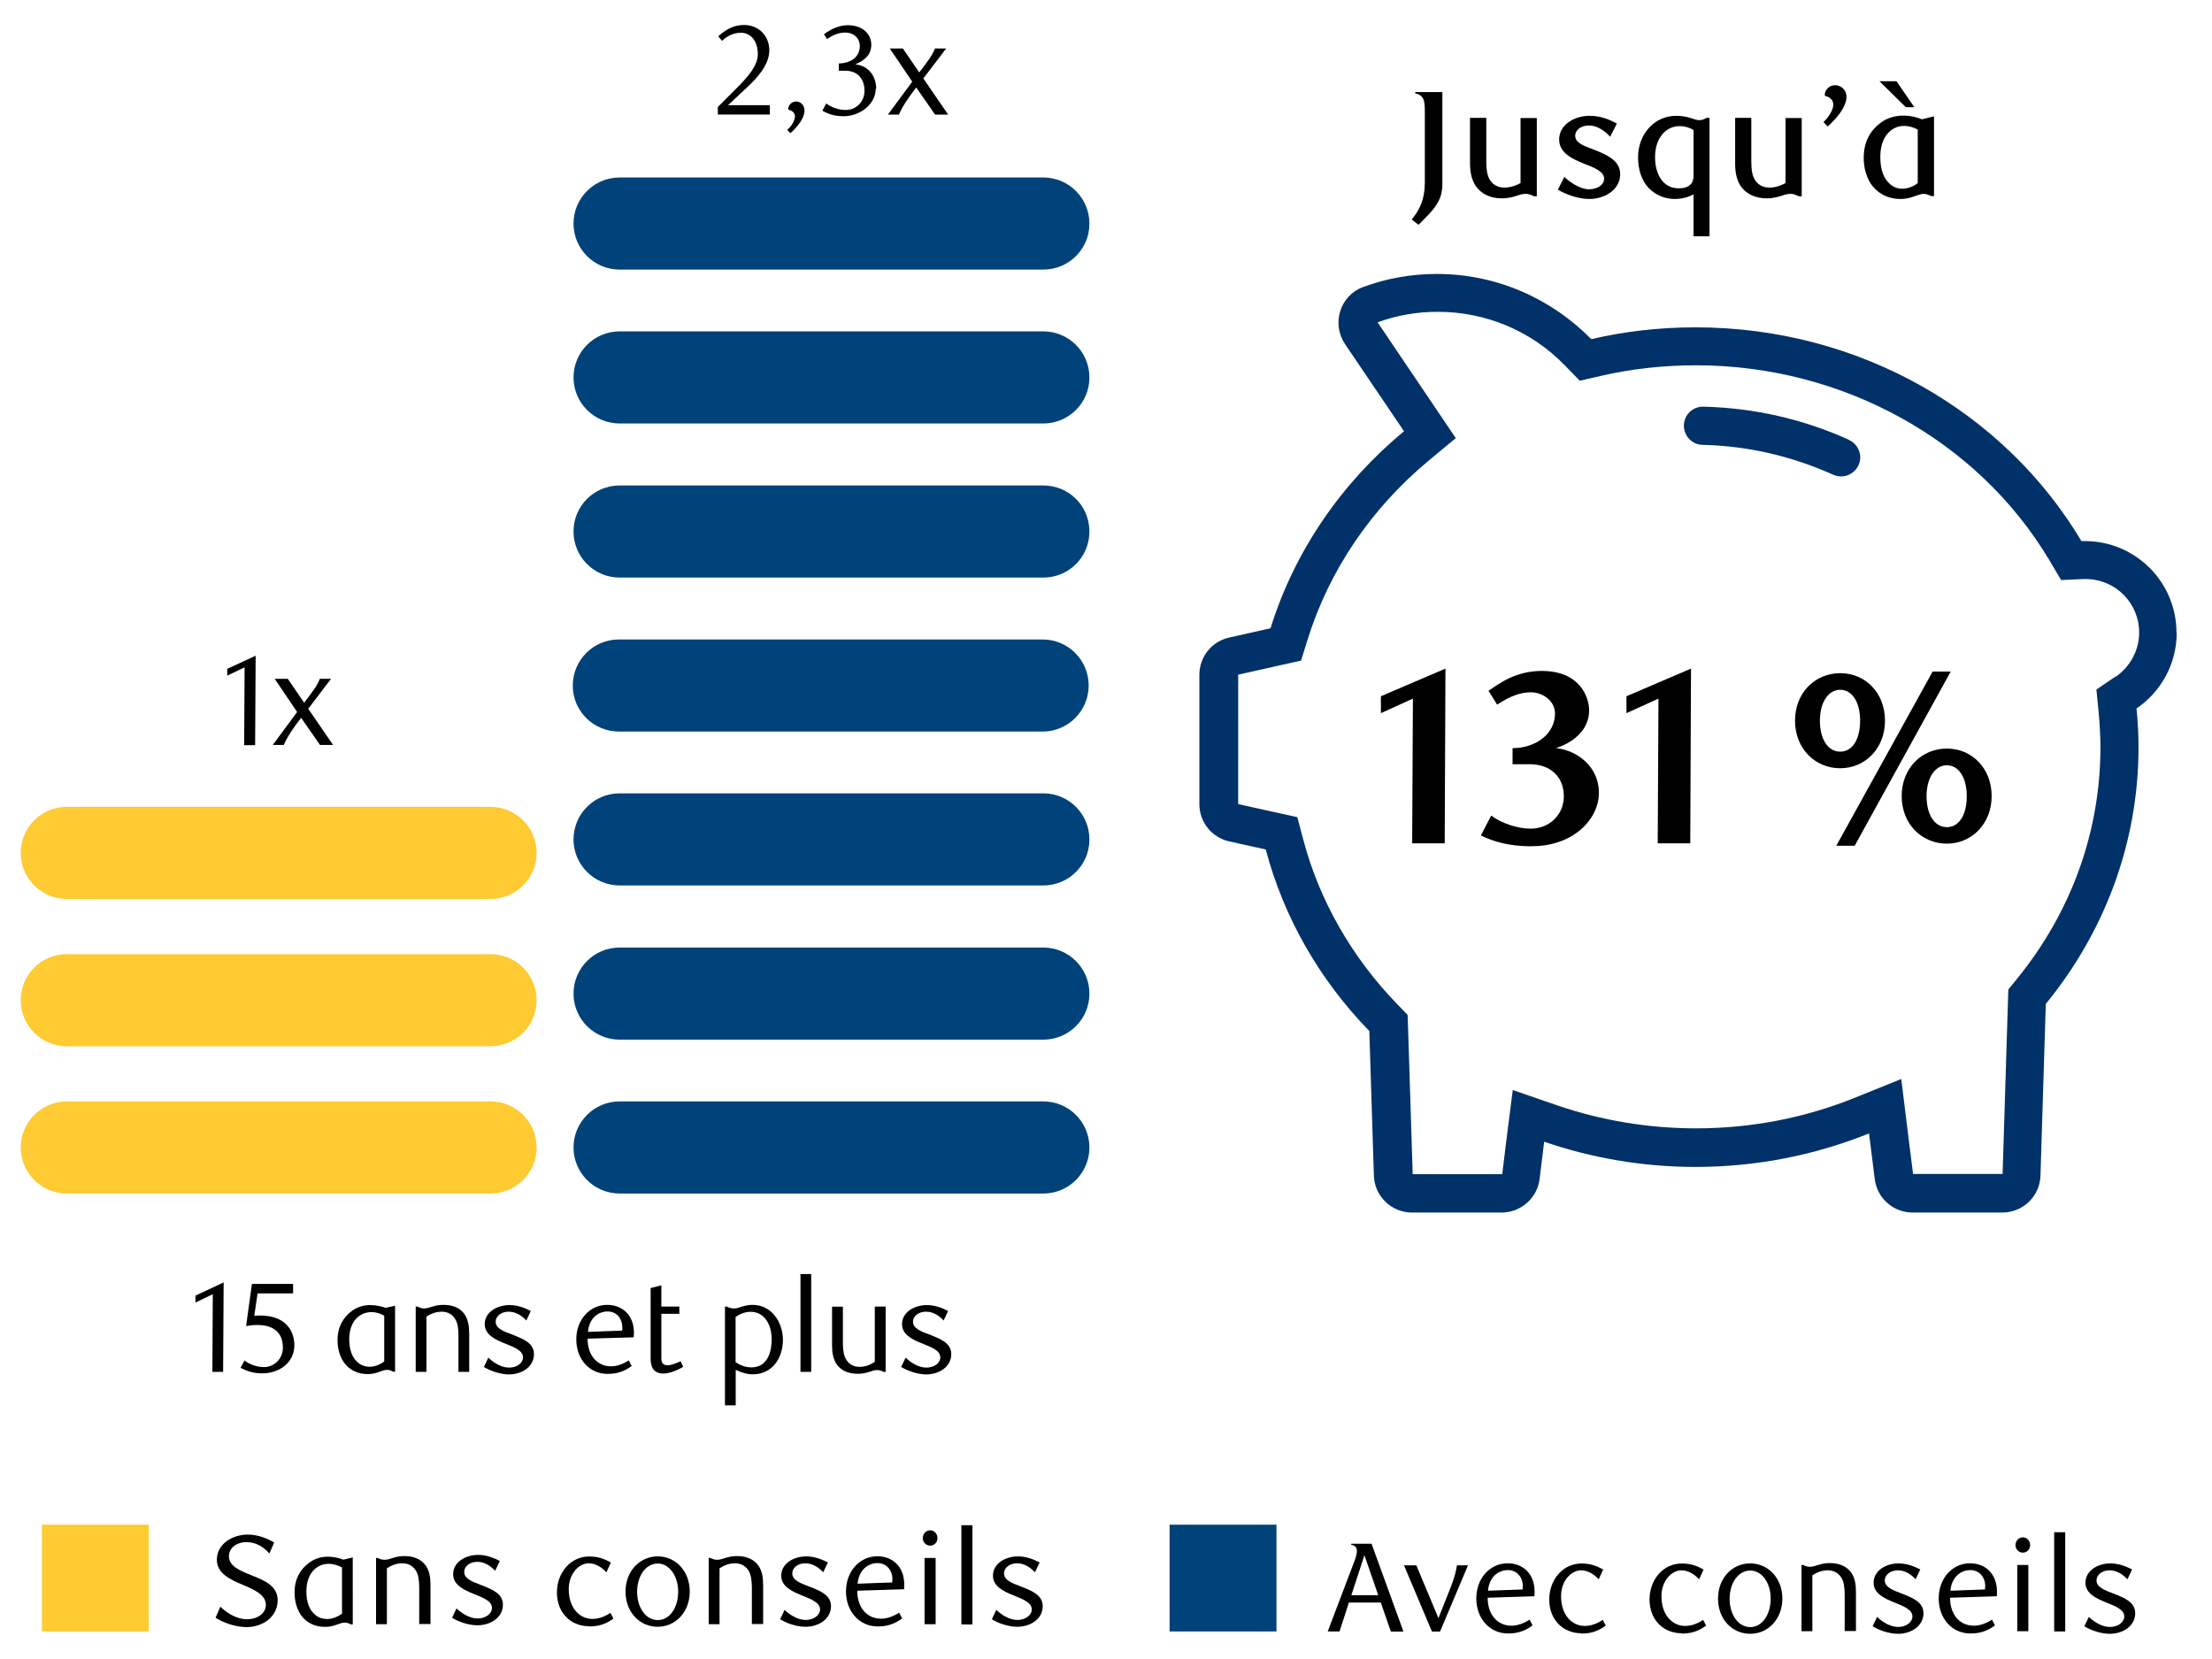 <?xml version="1.0" encoding="utf-8"?>
<!-- Generator: Adobe Illustrator 23.0.3, SVG Export Plug-In . SVG Version: 6.00 Build 0)  -->
<svg version="1.1" id="Layer_1" xmlns="http://www.w3.org/2000/svg" xmlns:xlink="http://www.w3.org/1999/xlink" x="0px" y="0px"
	 viewBox="0 0 208 156" style="enable-background:new 0 0 208 156;" xml:space="preserve">
<style type="text/css">
	.st0{fill:#FFCA32;}
	.st1{fill:#00427A;}
	.st2{fill:#003168;}
</style>
<path class="st0" d="M46.13,98.38H6.28c-2.39,0-4.33-1.94-4.33-4.33c0-2.39,1.94-4.33,4.33-4.33h39.85c2.39,0,4.33,1.94,4.33,4.33
	C50.46,96.44,48.52,98.38,46.13,98.38z"/>
<path class="st0" d="M46.13,84.53H6.28c-2.39,0-4.33-1.94-4.33-4.33c0-2.39,1.94-4.33,4.33-4.33h39.85c2.39,0,4.33,1.94,4.33,4.33
	C50.46,82.59,48.52,84.53,46.13,84.53z"/>
<path class="st0" d="M46.13,112.23H6.28c-2.39,0-4.33-1.94-4.33-4.33s1.94-4.33,4.33-4.33h39.85c2.39,0,4.33,1.94,4.33,4.33
	S48.52,112.23,46.13,112.23z"/>
<path class="st1" d="M98.11,97.76H58.26c-2.39,0-4.33-1.94-4.33-4.33c0-2.39,1.94-4.33,4.33-4.33h39.85c2.39,0,4.33,1.94,4.33,4.33
	C102.45,95.82,100.5,97.76,98.11,97.76z"/>
<path class="st1" d="M98.11,83.26H58.26c-2.39,0-4.33-1.94-4.33-4.33c0-2.39,1.94-4.33,4.33-4.33h39.85c2.39,0,4.33,1.94,4.33,4.33
	C102.45,81.33,100.5,83.26,98.11,83.26z"/>
<path class="st1" d="M98.11,68.79H58.26c-2.39,0.03-4.37-1.87-4.4-4.26v-0.07c0-2.39,1.94-4.33,4.33-4.33h39.85
	c2.39,0,4.33,1.94,4.33,4.33c0,2.39-1.94,4.33-4.33,4.33"/>
<path class="st1" d="M98.11,54.31H58.26c-2.39,0-4.33-1.94-4.33-4.33c0-2.39,1.91-4.31,4.3-4.33c0,0,0.02,0,0.03,0h39.85
	c2.39,0,4.31,1.9,4.33,4.29c0,0,0,0.02,0,0.03C102.45,52.38,100.5,54.31,98.11,54.31z"/>
<path class="st1" d="M98.11,39.82H58.26c-2.39,0-4.33-1.94-4.33-4.33c0-2.39,1.94-4.33,4.33-4.33h39.85c2.39,0,4.33,1.94,4.33,4.33
	C102.45,37.88,100.5,39.82,98.11,39.82z"/>
<path class="st1" d="M98.11,25.35H58.26c-2.39,0-4.33-1.94-4.33-4.33c0-2.39,1.94-4.33,4.33-4.33h39.85c2.39,0,4.33,1.94,4.33,4.33
	C102.45,23.41,100.5,25.35,98.11,25.35z"/>
<path class="st1" d="M98.11,112.23H58.26c-2.39,0-4.33-1.94-4.33-4.33s1.94-4.33,4.33-4.33h39.85c2.39,0,4.33,1.94,4.33,4.33
	S100.5,112.23,98.11,112.23z"/>
<path class="st2" d="M204.66,59.49c0-4.76-3.86-8.61-8.61-8.61c-0.12,0-0.22,0-0.33,0c-7.14-12-20.72-20.1-36.3-20.1
	c-3.38,0-6.65,0.38-9.79,1.11c-3.71-3.77-8.84-6.13-14.52-6.13c-2.44,0-4.77,0.43-6.93,1.23c-2.18,0.8-3,3.45-1.7,5.37l5.54,8.19
	c-5.87,4.87-10.29,11.25-12.55,18.53l-3.88,0.87c-1.65,0.36-2.81,1.82-2.81,3.5v12.17c0,1.68,1.16,3.13,2.81,3.5l3.43,0.76
	c1.72,6.48,5.11,12.31,9.74,17.07l0.43,13.59c0.05,1.94,1.65,3.48,3.59,3.48h8.42c1.8,0,3.34-1.35,3.57-3.13l0.43-3.53
	c4.44,1.52,9.22,2.37,14.23,2.37c5.79,0,11.3-1.13,16.32-3.15l0.54,4.31c0.23,1.8,1.75,3.13,3.57,3.13h8.42
	c1.94,0,3.54-1.54,3.59-3.48l0.5-16.14c5.46-6.67,8.72-15.05,8.72-24.14c0-1.23-0.07-2.44-0.19-3.64c2.27-1.54,3.78-4.16,3.78-7.12
	L204.66,59.49z M198.88,63.65l-1.75,1.19l0.21,2.11c0.1,1.16,0.17,2.23,0.17,3.29c0,7.98-2.74,15.55-7.9,21.87l-0.76,0.93
	l-0.04,1.21l-0.5,16.14h-8.42l-0.54-4.31l-0.57-4.62l-4.33,1.75c-4.75,1.92-9.77,2.89-14.97,2.89c-4.47,0-8.87-0.73-13.05-2.16
	l-4.18-1.44l-0.56,4.38l-0.43,3.53h-8.42l-0.43-13.59l-0.05-1.39l-0.97-1c-4.26-4.4-7.33-9.75-8.84-15.48l-0.56-2.11l-2.13-0.47
	l-3.43-0.76V63.44l3.88-0.87l2.03-0.45l0.62-1.99c2.03-6.51,5.98-12.33,11.42-16.85l2.51-2.08l-1.82-2.7l-5.53-8.19
	c1.8-0.66,3.71-0.99,5.65-0.99c4.52,0,8.79,1.78,11.96,5.04l1.4,1.44l1.96-0.45c2.95-0.68,5.96-1,8.99-1
	c13.74,0,26.48,7.03,33.22,18.35l1.09,1.84l2.13-0.09c0,0,0.16,0,0.24,0c2.76,0.03,4.97,2.27,4.97,5.02c0,1.66-0.83,3.22-2.2,4.16
	L198.88,63.65z"/>
<path class="st2" d="M173.87,41.36c-4.33-1.96-8.92-3-13.69-3.12c-0.99-0.03-1.82,0.76-1.84,1.75c-0.02,0.99,0.76,1.82,1.75,1.84
	c4.28,0.1,8.4,1.06,12.29,2.81c0.24,0.1,0.49,0.16,0.75,0.16c0.68,0,1.33-0.4,1.63-1.06c0.42-0.9,0-1.96-0.9-2.37H173.87z"/>
<path d="M135.63,17.31c0,0.64-0.12,1.13-0.35,1.58c-0.42,0.85-1.14,1.47-1.89,2.25l-0.64-0.5c0.74-0.92,1.23-1.85,1.23-3.51v-6.51
	c0-0.64,0-1.14-0.24-1.47c-0.14-0.19-0.42-0.35-0.66-0.36V8.66h2.55V17.31L135.63,17.31z"/>
<path d="M144.22,18.44c-0.35-0.16-0.52-0.21-0.75-0.21c-0.24,0-0.47,0.05-0.73,0.14c-0.38,0.12-0.83,0.28-1.51,0.28
	c-1.13,0-1.96-0.43-2.48-1.18c-0.36-0.57-0.52-1.26-0.52-2.1v-4.29h1.53v4.12c0,0.78,0.1,1.33,0.33,1.7
	c0.29,0.5,0.82,0.74,1.37,0.74c0.61,0,1.13-0.21,1.52-0.43V11.1h1.53v7.36h-0.29V18.44z"/>
<path d="M151.41,12.86c-0.52-0.57-1.23-1.06-1.99-1.06c-0.76,0-1.3,0.42-1.3,0.97c0,0.69,0.85,0.95,1.75,1.3
	c1.14,0.45,2.48,0.99,2.48,2.3c0,1.47-1.44,2.34-2.91,2.34c-1.02,0-2.2-0.42-2.95-0.88l0.61-1.19c0.59,0.55,1.51,1.16,2.32,1.16
	c0.81,0,1.42-0.43,1.42-0.99c0-0.69-0.92-1.04-1.84-1.4c-1.13-0.45-2.39-1.02-2.39-2.3c0-1.37,1.42-2.22,2.88-2.22
	c1.07,0,1.94,0.4,2.55,0.73l-0.64,1.25H151.41z"/>
<path d="M159.25,22.21v-3.93c-0.52,0.26-1.06,0.43-1.75,0.43c-1.02,0-1.85-0.4-2.48-1.04c-0.68-0.73-0.99-1.77-0.99-2.87
	c0-2.16,1.51-3.91,3.59-3.91c0.59,0,1.09,0.12,1.46,0.24c0.28,0.1,0.52,0.17,0.68,0.17c0.26,0,0.45-0.05,0.68-0.21h0.31v11.13h-1.52
	L159.25,22.21z M159.25,12.22c-0.36-0.21-0.8-0.36-1.32-0.36c-1.3,0-2.3,1.14-2.3,2.91c0,1.61,0.74,2.94,2.22,2.94
	c0.5,0,0.88-0.12,1.11-0.36c0.21-0.21,0.29-0.5,0.29-0.83v-4.28V12.22z"/>
<path d="M169.12,18.44c-0.35-0.16-0.52-0.21-0.74-0.21c-0.24,0-0.47,0.05-0.73,0.14c-0.38,0.12-0.83,0.28-1.51,0.28
	c-1.13,0-1.96-0.43-2.48-1.18c-0.36-0.57-0.5-1.26-0.5-2.1v-4.29h1.52v4.12c0,0.78,0.1,1.33,0.33,1.7c0.29,0.5,0.81,0.74,1.37,0.74
	c0.61,0,1.13-0.21,1.52-0.43V11.1h1.52v7.36h-0.29L169.12,18.44z"/>
<path d="M171.83,11.86l-0.36-0.38c0.52-0.5,0.92-1.18,0.92-1.64c0-0.38-0.28-0.73-0.76-0.81l-0.05-0.12c0.05-0.55,0.5-0.9,0.99-0.9
	c0.47,0,1.06,0.38,1.06,1.09c0,0.94-0.93,2.06-1.77,2.79L171.83,11.86z"/>
<path d="M181.58,18.44c-0.26-0.14-0.47-0.21-0.71-0.21c-0.21,0-0.43,0.09-0.69,0.17c-0.38,0.14-0.85,0.31-1.46,0.31
	c-1.27,0-2.24-0.59-2.81-1.44c-0.43-0.68-0.66-1.52-0.66-2.41c0-1.54,0.62-2.56,1.52-3.26c0.62-0.5,1.42-0.73,2.18-0.73
	c0.76,0,1.4,0.19,1.77,0.35l1.14-0.28v7.5h-0.29V18.44z M179.21,10.08l-2.48-2.44h1.6l1.68,2.44h-0.78H179.21z M180.35,12.2
	c-0.35-0.21-0.83-0.36-1.3-0.36c-1.14,0-2.24,0.92-2.24,2.93c0,1.16,0.31,2.03,0.92,2.55c0.29,0.26,0.69,0.43,1.14,0.43
	c0.61,0,1.21-0.31,1.46-0.54v-4.99L180.35,12.2z"/>
<path d="M132.79,79.3l0.07-13.61l-3.01,1.37v-1.59l6.07-2.6l-0.07,16.43H132.79z"/>
<path d="M144.01,79.58c-2.18,0-3.66-0.48-4.76-1.02l0.97-1.87c0.99,0.73,2.46,1.23,3.71,1.23c1.77,0,3.12-1.32,3.12-3.03
	c0-1.94-1.35-3.03-3.22-3.03h-1.6v-1.51c2.11,0,3.99-1.28,3.99-3.26c0-1.21-1.18-1.99-2.25-1.99c-0.88,0-1.84,0.26-3.19,1.16
	l-0.81-1.3c1.09-0.76,2.62-1.87,5.01-1.87c3.54,0,4.45,2.41,4.45,3.72c0,1.77-1.44,3.01-3.12,3.53c2.04,0.23,4.04,1.77,4.04,4.21
	s-2.36,5.02-6.31,5.02H144.01z"/>
<path d="M155.88,79.3l0.07-13.61l-3.01,1.37v-1.59l6.07-2.6l-0.07,16.43H155.88z"/>
<path d="M173.04,72.24c-2.36,0-4.25-1.85-4.25-4.47c0-2.61,1.87-4.47,4.25-4.47c2.37,0,4.21,1.85,4.21,4.47
	C177.25,70.38,175.38,72.24,173.04,72.24z M173.04,64.86c-1.09,0-1.91,1.14-1.91,2.91c0,1.77,0.78,2.91,1.91,2.91
	c1.13,0,1.87-1.13,1.87-2.91C174.91,65.98,174.13,64.86,173.04,64.86z M174.39,79.53h-1.72l9.06-16.38h1.7l-9.03,16.38H174.39z
	 M183.07,79.33c-2.36,0-4.25-1.85-4.25-4.47c0-2.61,1.87-4.47,4.25-4.47c2.37,0,4.21,1.87,4.21,4.47
	C187.28,77.46,185.41,79.33,183.07,79.33z M183.07,71.96c-1.09,0-1.91,1.14-1.91,2.91c0,1.77,0.78,2.91,1.91,2.91
	c1.13,0,1.87-1.13,1.87-2.91C184.94,73.08,184.16,71.96,183.07,71.96z"/>
<path d="M67.5,10.79v-0.73l1.58-1.58c1.32-1.3,2.18-2.34,2.18-3.39c0-1.16-0.61-2.01-1.59-2.01c-0.69,0-1.3,0.31-1.78,0.76
	l-0.35-0.43c0.78-0.69,1.49-1.06,2.43-1.06c1.32,0,2.37,0.97,2.37,2.39c0,1.42-1.26,2.68-1.99,3.38l-1.89,1.77h3.93v0.88h-4.9
	L67.5,10.79z"/>
<path d="M74.04,12.2c0.42-0.36,0.71-0.88,0.71-1.26c0-0.29-0.21-0.54-0.61-0.62l-0.03-0.09c0.05-0.42,0.4-0.69,0.76-0.69
	c0.36,0,0.78,0.31,0.78,0.85c0,0.73-0.69,1.58-1.33,2.13l-0.29-0.29L74.04,12.2z"/>
<path d="M82.35,8.33c0,1.45-1.46,2.6-3.03,2.6c-0.61,0-1.25-0.1-1.99-0.52l0.36-0.68c0.59,0.42,1.21,0.61,1.87,0.61
	c0.9,0,1.73-0.73,1.73-1.8c0-1.25-0.78-1.89-1.78-1.89h-0.64V5.97c1.16-0.03,1.98-0.61,1.98-1.66c0-0.73-0.61-1.25-1.33-1.25
	c-0.64,0-1.16,0.21-1.75,0.61l-0.29-0.45c0.71-0.52,1.46-0.85,2.25-0.85c1.3,0,2.2,0.76,2.2,1.84c0,0.97-0.68,1.52-1.52,1.84
	c1.18,0.1,1.98,1.04,1.98,2.29H82.35z"/>
<path d="M86.82,7.37l2.34,3.41h-1.23l-1.77-2.55c-0.88,1.11-1.42,2.01-1.63,2.55h-1.04l2.29-3.1l-2.11-3.12h1.23l1.54,2.25
	c0.81-1.06,1.3-1.71,1.47-2.25h1.06l-2.15,2.82V7.37z"/>
<path d="M22.96,70.05L23,62.75l-1.63,0.78v-0.64l2.67-1.23l-0.05,8.41h-1.04L22.96,70.05z"/>
<path d="M28.98,66.64l2.34,3.41h-1.23l-1.77-2.55c-0.88,1.11-1.42,2.01-1.63,2.55h-1.04l2.29-3.1l-2.11-3.12h1.23l1.54,2.25
	c0.81-1.06,1.3-1.71,1.47-2.25h1.06l-2.15,2.82V66.64z"/>
<path d="M20.98,129l0.05-8.41l-2.65,1.24v0.65l1.63-0.78L19.97,129H20.98z M27.57,120.73h-3.88l-0.55,3.96
	c0.3-0.05,0.67-0.1,1.04-0.1c1.16,0,2.42,0.42,2.42,2.14c0,1.09-0.88,1.82-1.75,1.82c-0.65,0-1.28-0.2-1.86-0.61l-0.37,0.68
	c0.78,0.41,1.4,0.52,2.05,0.52c1.6,0,3.01-1.02,3.01-2.63c0-1.25-0.7-2.81-3.24-2.81c-0.17,0-0.35,0.01-0.53,0.02l0.31-2.1h3.34
	V120.73z M37.15,122.78l-0.88,0.2c-0.32-0.12-0.89-0.26-1.45-0.26c-0.64,0-1.26,0.18-1.78,0.59c-0.76,0.58-1.3,1.44-1.3,2.71
	c0,0.84,0.23,1.63,0.7,2.22c0.47,0.59,1.2,0.97,2.15,0.97c0.86,0,1.32-0.4,1.81-0.4c0.2,0,0.37,0.06,0.58,0.18h0.17V122.78z
	 M36.13,123.72v4.3c-0.22,0.18-0.76,0.5-1.36,0.5c-0.42,0-0.79-0.13-1.08-0.37c-0.56-0.44-0.85-1.21-0.85-2.21
	c0-1.74,1.01-2.56,2.09-2.56C35.4,123.38,35.84,123.55,36.13,123.72z M44.12,129v-3.61c0-0.72-0.11-1.3-0.43-1.79
	c-0.4-0.59-1.06-0.9-2-0.9c-0.88,0-1.31,0.34-1.82,0.34c-0.19,0-0.35-0.05-0.62-0.18h-0.16V129h1.01v-5.2
	c0.41-0.25,0.86-0.46,1.45-0.46c0.52,0,1,0.24,1.26,0.71c0.22,0.35,0.3,0.84,0.3,1.51V129H44.12z M49.91,123.28
	c-0.53-0.29-1.24-0.56-1.99-0.56c-1.19,0-2.34,0.67-2.34,1.79c0,1.01,1.02,1.48,1.97,1.85c0.84,0.34,1.63,0.64,1.63,1.28
	c0,0.53-0.56,0.96-1.32,0.96c-0.74,0-1.5-0.5-1.94-0.94l-0.42,0.88c0.59,0.36,1.54,0.7,2.36,0.7c1.2,0,2.35-0.71,2.35-1.91
	c0-1.07-1.08-1.45-2.04-1.84c-0.82-0.29-1.56-0.58-1.56-1.2c0-0.54,0.53-0.95,1.22-0.95c0.68,0,1.25,0.38,1.66,0.83L49.91,123.28z
	 M59.59,125.75c0.01-0.12,0.02-0.31,0.02-0.43c0-1.73-1.18-2.62-2.5-2.62c-1.67,0-2.92,1.4-2.92,3.25c0,1.84,1.22,3.24,2.94,3.24
	c0.77,0,1.5-0.17,2.27-0.74l-0.28-0.53c-0.54,0.36-1.12,0.56-1.67,0.56c-1.26,0-2.2-1-2.2-2.6L59.59,125.75z M58.51,125.12
	l-3.22,0.12c0.1-1.19,0.86-1.92,1.86-1.92c0.72,0,1.37,0.54,1.37,1.54C58.52,124.94,58.52,125.03,58.51,125.12z M64.24,128.52
	L64,128c-0.25,0.12-0.85,0.38-1.22,0.38c-0.36,0-0.59-0.17-0.59-0.62v-4.22h1.69v-0.68h-1.69v-2l-1.01,0.26v6.65
	c0,0.47,0.11,0.82,0.29,1.03c0.22,0.25,0.54,0.36,0.88,0.36C62.97,129.16,63.75,128.83,64.24,128.52z M69.18,123.84
	c0.22-0.18,0.78-0.49,1.39-0.49c1.3,0,1.99,1.18,1.99,2.58c0,1.72-0.72,2.65-1.9,2.65c-0.61,0-1.14-0.25-1.49-0.49V123.84z
	 M68.17,122.86v9.29h1.01v-3.34c0.53,0.25,1.06,0.42,1.61,0.42c1.88,0,2.83-1.6,2.83-3.22c0-0.84-0.26-1.67-0.77-2.3
	c-0.47-0.6-1.21-1.01-2.08-1.01c-0.88,0-1.24,0.34-1.75,0.34c-0.19,0-0.42-0.05-0.7-0.18H68.17z M76.28,119.8h-1.01v9.2h1.01V119.8z
	 M83.28,122.86h-1.02v5.2c-0.4,0.26-0.85,0.47-1.44,0.47c-0.53,0-1-0.24-1.27-0.72c-0.2-0.34-0.29-0.84-0.29-1.51v-3.43h-1.02v3.61
	c0,0.72,0.1,1.3,0.42,1.79c0.41,0.59,1.07,0.91,2.02,0.91c0.88,0,1.3-0.35,1.82-0.35c0.19,0,0.34,0.05,0.62,0.18h0.16V122.86z
	 M89.15,123.28c-0.53-0.29-1.24-0.56-1.99-0.56c-1.19,0-2.34,0.67-2.34,1.79c0,1.01,1.02,1.48,1.97,1.85
	c0.84,0.34,1.63,0.64,1.63,1.28c0,0.53-0.56,0.96-1.32,0.96c-0.74,0-1.5-0.5-1.94-0.94l-0.42,0.88c0.59,0.36,1.54,0.7,2.36,0.7
	c1.2,0,2.35-0.71,2.35-1.91c0-1.07-1.08-1.45-2.04-1.84c-0.82-0.29-1.56-0.58-1.56-1.2c0-0.54,0.53-0.95,1.22-0.95
	c0.68,0,1.25,0.38,1.66,0.83L89.15,123.28z"/>
<path class="st0" d="M13.99,143.37H3.94v10.04h10.05V143.37z"/>
<path class="st1" d="M120.03,143.37h-10.05v10.04h10.05V143.37z"/>
<path d="M130.78,153.41l-0.94-2.72h-3l-0.88,2.72h-1.11l2.49-6.56c0.36-0.93,0.4-1.47-0.28-1.59v-0.1h1.91l3,8.26H130.78
	L130.78,153.41z M128.3,146.24l-1.23,3.76h2.53L128.3,146.24z"/>
<path d="M136.34,149.44c0.49-1.23,0.57-1.71,0.66-2.25h1.04l-2.63,6.23h-0.76l-2.63-6.23h1.16l2.08,4.97l1.08-2.72H136.34z"/>
<path d="M139.89,150.24c0,1.63,0.95,2.63,2.24,2.63c0.55,0,1.14-0.21,1.7-0.57l0.28,0.54c-0.78,0.59-1.53,0.76-2.31,0.76
	c-1.73,0-2.98-1.42-2.98-3.29s1.26-3.31,2.95-3.31c1.35,0,2.53,0.9,2.53,2.67c0,0.12,0,0.31-0.02,0.43L139.89,150.24z M143.2,149.2
	c0-1-0.66-1.56-1.39-1.56c-1.01,0-1.79,0.74-1.89,1.94l3.26-0.12c0-0.09,0-0.17,0-0.26H143.2z"/>
<path d="M148.71,153.58c-1.75,0-3.03-1.28-3.03-3.17c0-1.89,1.3-3.39,3.03-3.39c0.82,0,1.42,0.21,2.04,0.57l-0.42,0.92
	c-0.31-0.36-0.94-0.85-1.65-0.85c-0.95,0-1.89,1-1.89,2.44c0,1.78,1.04,2.79,2.22,2.79c0.45,0,1.04-0.12,1.7-0.57l0.28,0.54
	c-0.49,0.35-1.14,0.75-2.29,0.75V153.58z"/>
<path d="M158.14,153.58c-1.75,0-3.03-1.28-3.03-3.17c0-1.89,1.3-3.39,3.03-3.39c0.82,0,1.42,0.21,2.05,0.57l-0.42,0.92
	c-0.31-0.36-0.94-0.85-1.65-0.85c-0.95,0-1.89,1-1.89,2.44c0,1.78,1.04,2.79,2.22,2.79c0.45,0,1.04-0.12,1.7-0.57l0.28,0.54
	c-0.49,0.35-1.14,0.75-2.29,0.75V153.58z"/>
<path d="M164.58,153.63c-1.7,0-3.03-1.37-3.03-3.31c0-1.94,1.35-3.31,3.03-3.31c1.68,0,3.02,1.38,3.02,3.31
	S166.25,153.63,164.58,153.63z M164.58,147.68c-1.11,0-1.94,1.16-1.94,2.65s0.8,2.67,1.94,2.67c1.14,0,1.92-1.2,1.92-2.67
	C166.51,148.85,165.68,147.68,164.58,147.68z"/>
<path d="M173.46,153.41v-3.48c0-0.69-0.09-1.2-0.29-1.54c-0.28-0.49-0.76-0.73-1.28-0.73c-0.61,0-1.06,0.21-1.47,0.47v5.26h-1.02
	v-6.23h0.16c0.29,0.14,0.45,0.17,0.64,0.17c0.52,0,0.95-0.35,1.85-0.35c0.95,0,1.63,0.33,2.04,0.92c0.33,0.49,0.43,1.07,0.43,1.82
	v3.65h-1.04L173.46,153.41z"/>
<path d="M180.14,148.51c-0.42-0.45-0.99-0.85-1.68-0.85c-0.69,0-1.23,0.42-1.23,0.95c0,0.64,0.76,0.92,1.58,1.23
	c0.97,0.38,2.06,0.78,2.06,1.85c0,1.21-1.16,1.94-2.39,1.94c-0.83,0-1.8-0.33-2.39-0.71l0.42-0.88c0.45,0.45,1.23,0.95,1.97,0.95
	c0.75,0,1.35-0.45,1.35-0.99c0-0.64-0.8-0.95-1.66-1.3c-0.95-0.38-1.99-0.85-1.99-1.87c0-1.14,1.16-1.82,2.36-1.82
	c0.76,0,1.49,0.29,2.03,0.57l-0.43,0.9L180.14,148.51z"/>
<path d="M183.37,150.24c0,1.63,0.95,2.63,2.24,2.63c0.55,0,1.14-0.21,1.7-0.57l0.28,0.54c-0.78,0.59-1.53,0.76-2.31,0.76
	c-1.73,0-2.98-1.42-2.98-3.29s1.26-3.31,2.95-3.31c1.35,0,2.53,0.9,2.53,2.67c0,0.12,0,0.31-0.02,0.43L183.37,150.24z M186.68,149.2
	c0-1-0.66-1.56-1.39-1.56c-1,0-1.78,0.74-1.89,1.94l3.26-0.12c0-0.09,0-0.17,0-0.26H186.68z"/>
<path d="M190.21,146c-0.38,0-0.69-0.33-0.69-0.71s0.29-0.73,0.69-0.73c0.4,0,0.69,0.33,0.69,0.73
	C190.9,145.68,190.61,146,190.21,146z M190.73,153.39h-1.04v-6.23h1.04V153.39z"/>
<path d="M194.2,153.41h-1.04v-9.33h1.04V153.41z"/>
<path d="M200.05,148.51c-0.42-0.45-0.99-0.85-1.68-0.85c-0.69,0-1.23,0.42-1.23,0.95c0,0.64,0.76,0.92,1.58,1.23
	c0.97,0.38,2.06,0.78,2.06,1.85c0,1.21-1.16,1.94-2.39,1.94c-0.83,0-1.8-0.33-2.39-0.71l0.42-0.88c0.45,0.45,1.23,0.95,1.98,0.95
	s1.35-0.45,1.35-0.99c0-0.64-0.8-0.95-1.66-1.3c-0.95-0.38-1.99-0.85-1.99-1.87c0-1.14,1.16-1.82,2.36-1.82
	c0.76,0,1.49,0.29,2.03,0.57l-0.43,0.9L200.05,148.51z"/>
<path d="M25.3,146.05c-0.47-0.55-1.21-1.04-2.11-1.04c-0.95,0-1.66,0.54-1.66,1.33c0,0.95,1.04,1.35,2.1,1.78
	c1.2,0.47,2.48,1,2.48,2.35c0,1.58-1.42,2.53-2.93,2.53c-1.04,0-2.2-0.42-2.91-0.88l0.45-1.04c0.57,0.57,1.52,1.18,2.5,1.18
	c1.02,0,1.78-0.57,1.78-1.35c0-0.95-1.07-1.42-2.18-1.89c-1.16-0.48-2.43-1.07-2.43-2.35c0-1.49,1.47-2.37,2.91-2.37
	c0.95,0,1.82,0.36,2.48,0.74l-0.45,1.04L25.3,146.05z"/>
<path d="M33.17,152.75H33c-0.21-0.12-0.38-0.17-0.59-0.17c-0.49,0-0.95,0.4-1.84,0.4c-0.95,0-1.7-0.38-2.18-0.99
	c-0.47-0.61-0.69-1.4-0.69-2.25c0-1.28,0.54-2.16,1.32-2.75c0.52-0.42,1.16-0.61,1.8-0.61c0.57,0,1.16,0.15,1.47,0.28l0.88-0.21
	V152.75L33.17,152.75z M30.92,147.05c-1.09,0-2.11,0.83-2.11,2.6c0,1.02,0.29,1.78,0.87,2.23c0.29,0.24,0.68,0.36,1.09,0.36
	c0.61,0,1.16-0.33,1.39-0.5v-4.35C31.85,147.23,31.4,147.05,30.92,147.05L30.92,147.05z"/>
<path d="M39.42,152.75v-3.48c0-0.69-0.09-1.19-0.29-1.54c-0.28-0.49-0.76-0.73-1.28-0.73c-0.61,0-1.06,0.21-1.47,0.47v5.26h-1.02
	v-6.23h0.16c0.29,0.14,0.45,0.17,0.64,0.17c0.52,0,0.95-0.35,1.85-0.35c0.95,0,1.63,0.33,2.04,0.92c0.33,0.49,0.43,1.07,0.43,1.82
	v3.65h-1.04L39.42,152.75z"/>
<path d="M55.4,152.92c-1.75,0-3.03-1.28-3.03-3.17c0-1.89,1.3-3.39,3.03-3.39c0.81,0,1.42,0.21,2.04,0.57l-0.42,0.92
	c-0.31-0.36-0.94-0.85-1.65-0.85c-0.95,0-1.89,1-1.89,2.44c0,1.78,1.04,2.79,2.22,2.79c0.45,0,1.04-0.12,1.7-0.57l0.28,0.54
	c-0.49,0.35-1.14,0.74-2.29,0.74V152.92z"/>
<path d="M61.85,152.97c-1.7,0-3.03-1.37-3.03-3.31c0-1.94,1.35-3.31,3.03-3.31c1.68,0,3.01,1.38,3.01,3.31
	C64.86,151.59,63.51,152.97,61.85,152.97z M61.85,147.02c-1.11,0-1.94,1.16-1.94,2.65c0,1.49,0.8,2.67,1.94,2.67
	c1.14,0,1.92-1.19,1.92-2.67C63.77,148.2,62.94,147.02,61.85,147.02z"/>
<path d="M70.7,152.75v-3.48c0-0.69-0.09-1.19-0.29-1.54c-0.28-0.49-0.76-0.73-1.28-0.73c-0.61,0-1.06,0.21-1.47,0.47v5.26h-1.02
	v-6.23h0.16c0.29,0.14,0.45,0.17,0.64,0.17c0.52,0,0.95-0.35,1.85-0.35c0.95,0,1.63,0.33,2.04,0.92c0.33,0.49,0.43,1.07,0.43,1.82
	v3.65h-1.04L70.7,152.75z"/>
<path d="M77.41,147.85c-0.42-0.45-0.99-0.85-1.68-0.85s-1.23,0.41-1.23,0.95c0,0.64,0.76,0.92,1.58,1.23
	c0.97,0.38,2.06,0.78,2.06,1.85c0,1.21-1.16,1.94-2.39,1.94c-0.83,0-1.8-0.33-2.39-0.71l0.42-0.88c0.45,0.45,1.23,0.95,1.98,0.95
	c0.75,0,1.35-0.45,1.35-0.99c0-0.64-0.8-0.95-1.66-1.3c-0.95-0.38-1.99-0.85-1.99-1.87c0-1.14,1.16-1.82,2.36-1.82
	c0.76,0,1.49,0.29,2.03,0.57l-0.43,0.9L77.41,147.85z"/>
<path d="M80.61,149.58c0,1.63,0.95,2.63,2.24,2.63c0.55,0,1.14-0.21,1.7-0.57l0.28,0.54c-0.78,0.59-1.52,0.76-2.3,0.76
	c-1.73,0-2.98-1.42-2.98-3.29c0-1.87,1.26-3.31,2.95-3.31c1.35,0,2.53,0.9,2.53,2.67c0,0.12,0,0.31-0.02,0.43L80.61,149.58z
	 M83.92,148.54c0-1-0.66-1.56-1.39-1.56c-1,0-1.78,0.74-1.89,1.94l3.26-0.12c0-0.09,0-0.17,0-0.26H83.92z"/>
<path d="M87.46,145.34c-0.38,0-0.69-0.33-0.69-0.71s0.29-0.73,0.69-0.73c0.4,0,0.69,0.33,0.69,0.73
	C88.15,145.03,87.86,145.34,87.46,145.34z M87.98,152.73h-1.04v-6.23h1.04V152.73z"/>
<path d="M91.44,152.75H90.4v-9.33h1.04V152.75z"/>
<path d="M97.32,147.85c-0.42-0.45-0.99-0.85-1.68-0.85c-0.69,0-1.23,0.41-1.23,0.95c0,0.64,0.76,0.92,1.58,1.23
	c0.97,0.38,2.06,0.78,2.06,1.85c0,1.21-1.16,1.94-2.39,1.94c-0.83,0-1.8-0.33-2.39-0.71l0.42-0.88c0.45,0.45,1.23,0.95,1.98,0.95
	c0.75,0,1.35-0.45,1.35-0.99c0-0.64-0.8-0.95-1.66-1.3c-0.95-0.38-1.99-0.85-1.99-1.87c0-1.14,1.16-1.82,2.36-1.82
	c0.76,0,1.49,0.29,2.03,0.57l-0.43,0.9L97.32,147.85z"/>
<path d="M46.56,147.71c-0.42-0.45-0.99-0.85-1.68-0.85s-1.23,0.42-1.23,0.95c0,0.64,0.76,0.92,1.58,1.23
	c0.97,0.38,2.06,0.78,2.06,1.85c0,1.21-1.16,1.94-2.39,1.94c-0.83,0-1.8-0.33-2.39-0.71l0.42-0.88c0.45,0.45,1.23,0.95,1.98,0.95
	c0.75,0,1.35-0.45,1.35-0.99c0-0.64-0.8-0.95-1.66-1.3c-0.95-0.38-1.99-0.85-1.99-1.87c0-1.14,1.16-1.82,2.36-1.82
	c0.76,0,1.49,0.29,2.03,0.57l-0.43,0.9L46.56,147.71z"/>
</svg>
